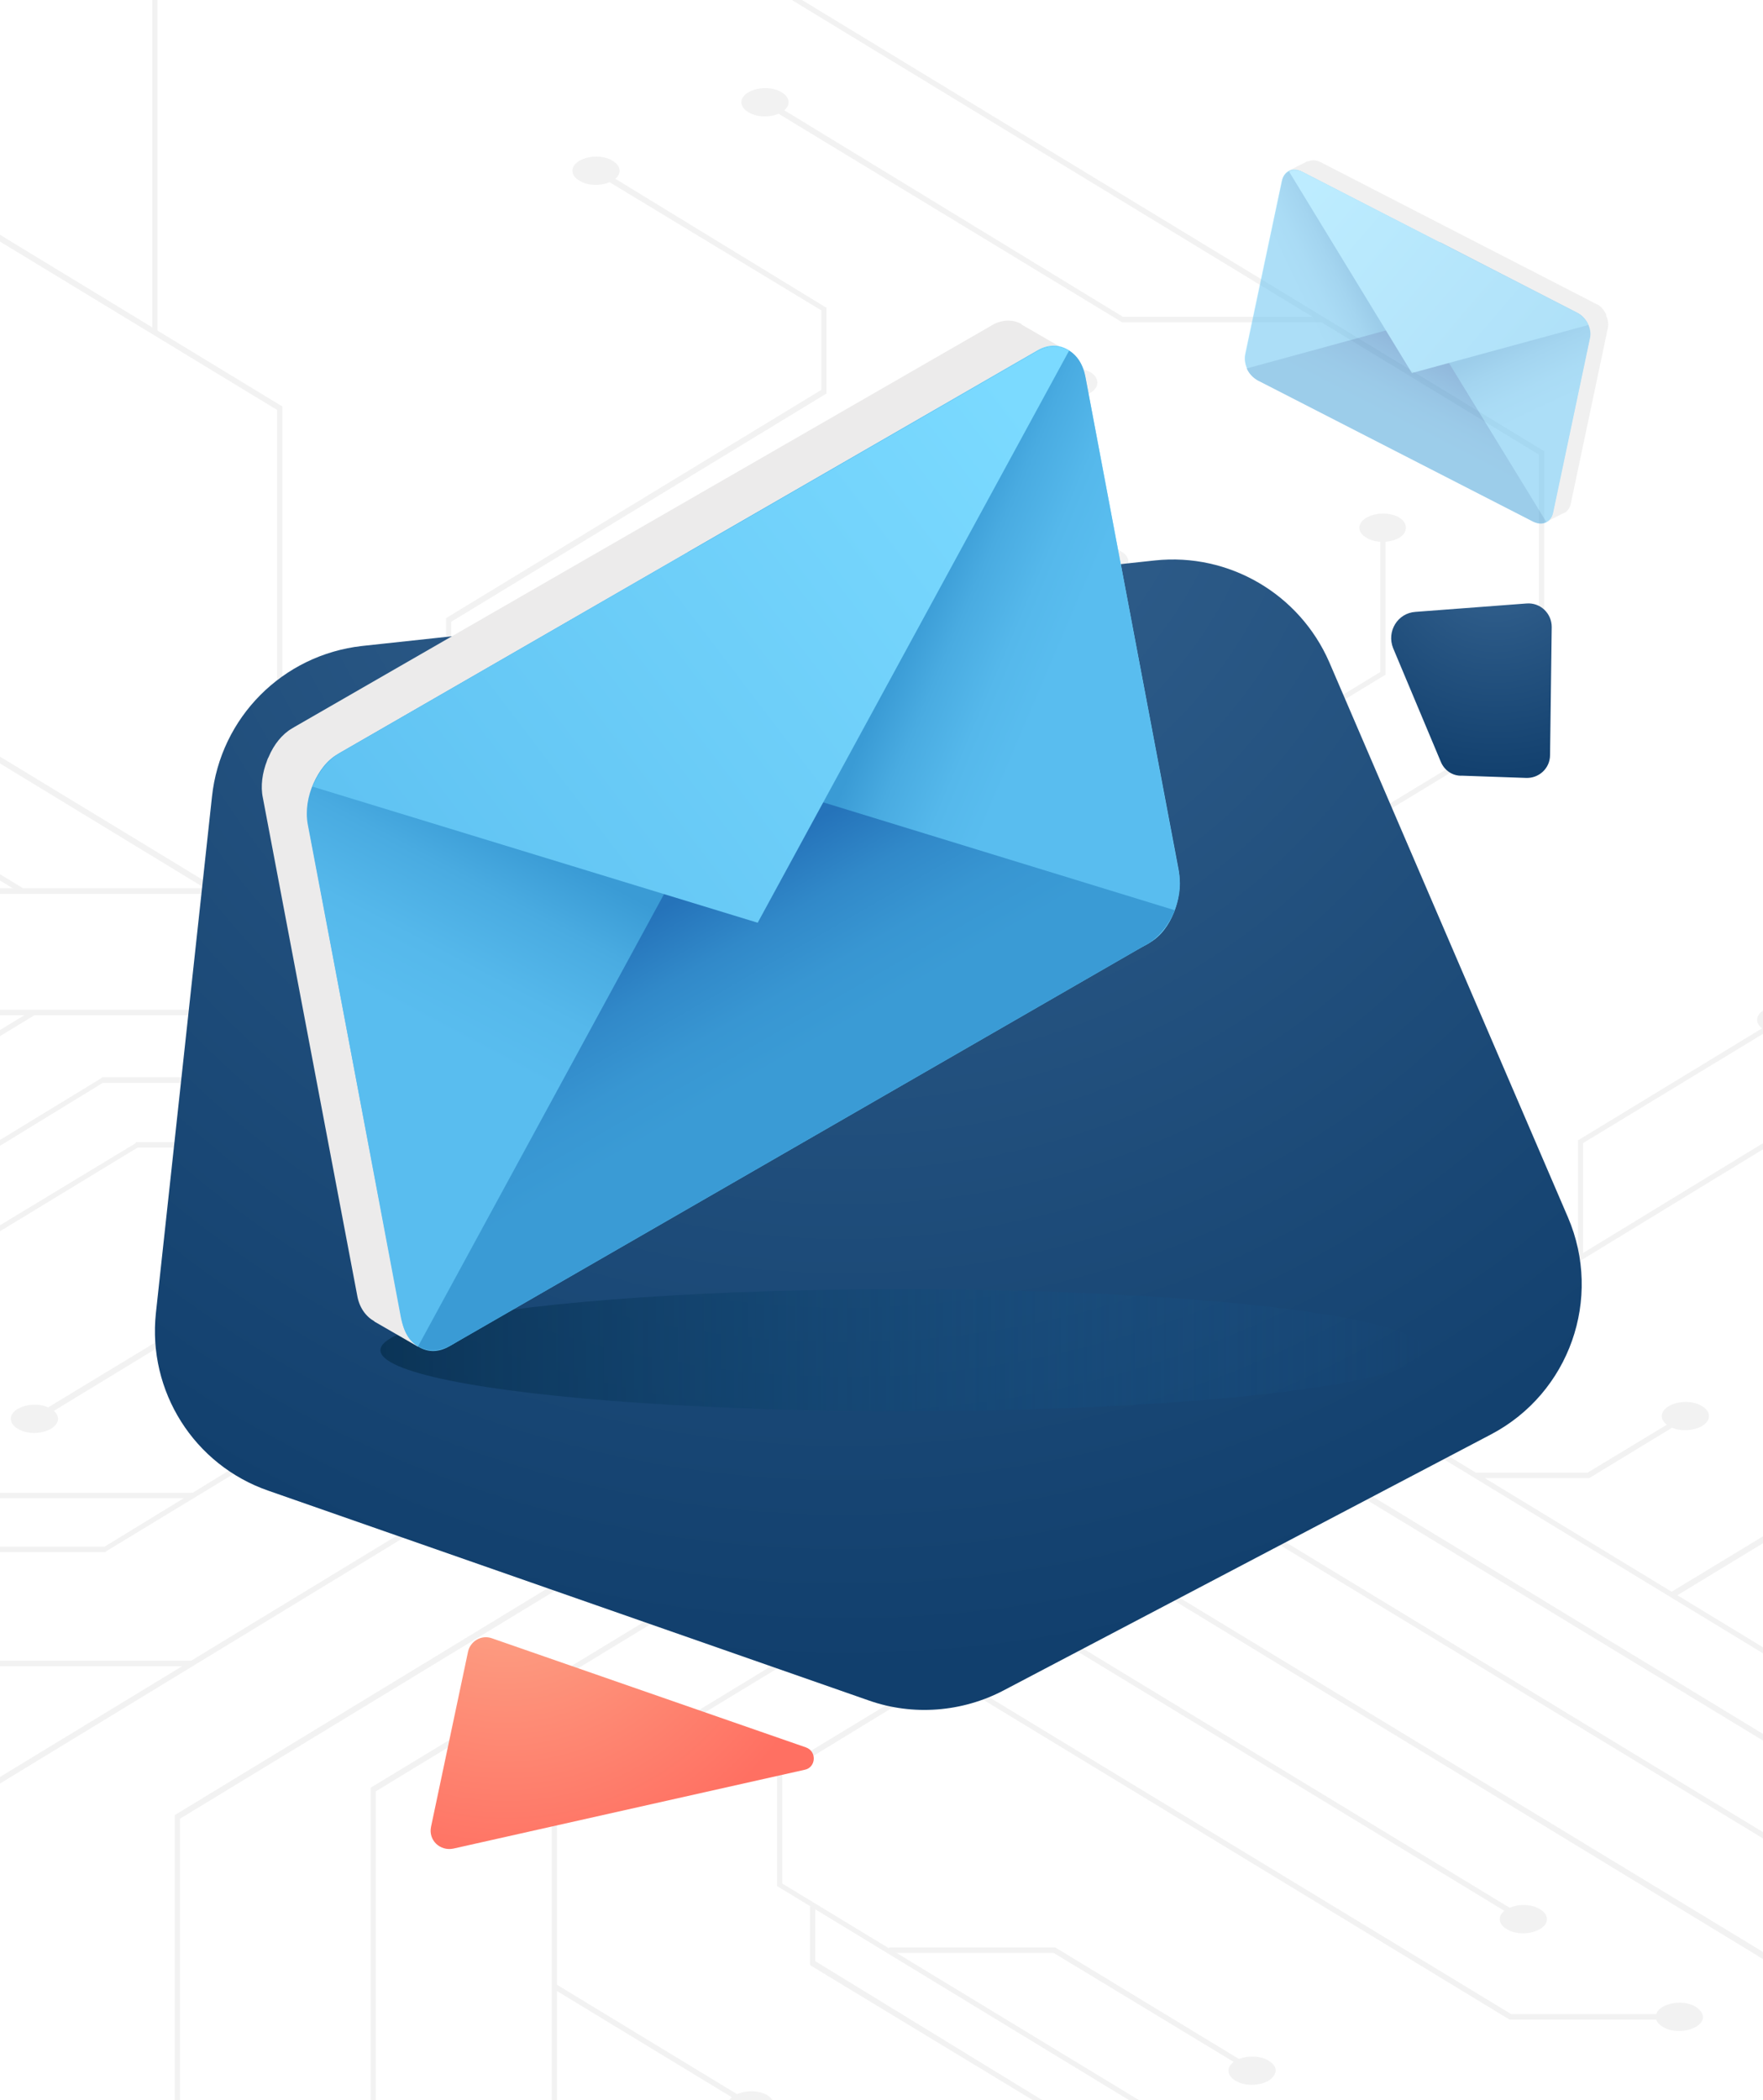 <svg xmlns="http://www.w3.org/2000/svg" width="330" height="393" viewBox="0 0 330 393" fill="none"><g clip-path="url(#clip0_805_28727)"><g clip-path="url(#clip1_805_28727)"><g opacity="0.3"><path d="M132.324 205.529L132.811 204.675L52.834 155.983V76.026L52.51 75.855L-70.294 1.195L-74.512 -0.514L-74.837 0.511L-70.781 2.22L51.861 76.71V156.496L52.023 156.667L132.324 205.529Z" fill="#D5D5D5"></path><path d="M28.5 -11.276H29.474V62.188H28.5V-11.276Z" fill="#D5D5D5"></path><path d="M117.237 214.755L117.724 213.901L39.369 166.234H-101.279V167.259H39.207L117.237 214.755Z" fill="#D5D5D5"></path><path d="M194.78 191.178L289.032 133.944V84.398L288.708 84.228L125.672 -14.864L125.186 -14.01L288.059 85.082V133.432L194.293 190.324L194.78 191.178Z" fill="#D5D5D5"></path><path d="M557.027 411.401H701.569V410.376H557.352L453.204 346.991H367.063L248.477 274.894L247.99 275.919L366.738 348.017H452.879L557.027 411.401Z" fill="#D5D5D5"></path><path d="M524.095 367.323L524.582 366.469L472.995 335.033H374.038L261.941 266.864L261.454 267.718L373.876 336.058H472.67L524.095 367.323Z" fill="#D5D5D5"></path><path d="M313.204 298.983L395.614 248.924H454.339L492.299 271.989L492.786 271.135L454.501 247.899H395.289L312.717 297.958L313.204 298.983Z" fill="#D5D5D5"></path><path d="M247.503 60.308V59.283H210.191L143.517 18.621L143.03 19.646L210.029 60.308H247.503Z" fill="#D5D5D5"></path><path d="M211.976 179.903H212.95V154.446L259.346 126.257V98.75H258.372V125.744L211.976 153.934V179.903Z" fill="#D5D5D5"></path><path d="M32.719 419.944H33.692V340.329L121.131 287.195L120.644 286.17L32.719 339.645V419.944Z" fill="#D5D5D5"></path><path d="M39.045 447.792L70.354 428.828V335.203L135.244 295.737L134.757 294.883L69.381 334.52V428.144L38.559 446.938L39.045 447.792Z" fill="#D5D5D5"></path><path d="M-65.59 290.441H19.739L19.902 290.27L73.111 257.98L72.625 256.955L19.577 289.416H-65.59V290.441Z" fill="#D5D5D5"></path><path d="M-47.421 401.492H-46.448V362.026L98.905 273.527L98.419 272.673L-47.421 361.343V401.492Z" fill="#D5D5D5"></path><path d="M101.664 224.152L102.15 223.297L45.696 188.957H-101.279V189.982H45.372L101.664 224.152Z" fill="#D5D5D5"></path><path d="M-77.432 209.63H-26.007H-25.845L6.438 189.982L5.951 189.128L-26.169 208.605H-77.432V209.63Z" fill="#D5D5D5"></path><path d="M333.158 429H334.131V367.836L333.969 367.665L214.896 295.396L214.409 296.251L333.158 368.519V429Z" fill="#D5D5D5"></path><path d="M198.059 305.647L285.462 358.738L284.976 359.626L197.573 306.535L198.059 305.647Z" fill="#D5D5D5"></path><path d="M103.285 432.928H104.259V337.254L154.062 307.013L153.575 306.159L103.285 336.741V432.928Z" fill="#D5D5D5"></path><path d="M87.713 232.694L88.199 231.669L38.883 201.6H19.092L18.929 201.77L-21.14 226.202L-20.653 227.056L19.254 202.625H38.559L87.713 232.694Z" fill="#D5D5D5"></path><path d="M282.544 377.915H314.34V376.89H282.868L181.803 315.556L181.316 316.41L282.544 377.915Z" fill="#D5D5D5"></path><path d="M228.685 403.543L229.172 402.688L146.437 352.459V332.128L170.771 317.264L170.284 316.41L145.464 331.445V352.972L145.789 353.142L228.685 403.543Z" fill="#D5D5D5"></path><path d="M234.201 387.825L234.688 386.971L197.538 364.419H166.391V365.444H197.214L234.201 387.825Z" fill="#D5D5D5"></path><path d="M233.551 436.003L234.038 435.149L195.915 411.913V393.462L195.591 393.291L152.601 366.98V356.388H151.628V367.664L151.79 367.835L194.942 393.974V412.597L195.104 412.768L233.551 436.003Z" fill="#D5D5D5"></path><path d="M237.445 389.361C235.66 390.387 232.903 390.387 231.28 389.361C229.496 388.336 229.496 386.628 231.28 385.603C233.065 384.578 235.823 384.578 237.445 385.603C239.229 386.628 239.229 388.166 237.445 389.361Z" fill="#D5D5D5"></path><path d="M143.68 395.855C141.895 396.88 139.138 396.88 137.515 395.855C135.731 394.83 135.731 393.121 137.515 392.096C139.3 391.071 142.058 391.071 143.68 392.096C145.302 393.121 145.302 394.83 143.68 395.855Z" fill="#D5D5D5"></path><path d="M9.52 267.377C7.736 268.402 4.978 268.402 3.356 267.377C1.571 266.352 1.571 264.644 3.356 263.618C5.14 262.593 7.898 262.593 9.52 263.618C11.305 264.644 11.305 266.352 9.52 267.377Z" fill="#D5D5D5"></path><path d="M317.421 379.282C315.637 380.307 312.879 380.307 311.257 379.282C309.472 378.257 309.472 376.549 311.257 375.524C313.041 374.499 315.799 374.499 317.421 375.524C319.206 376.72 319.206 378.257 317.421 379.282Z" fill="#D5D5D5"></path><path d="M336.401 192.717C334.617 193.742 331.859 193.742 330.237 192.717C328.452 191.692 328.452 189.983 330.237 188.958C332.021 187.933 334.779 187.933 336.401 188.958C338.024 189.983 338.024 191.692 336.401 192.717Z" fill="#D5D5D5"></path><path d="M261.942 100.628C260.157 101.653 257.399 101.653 255.777 100.628C253.993 99.603 253.993 97.894 255.777 96.869C257.561 95.844 260.319 95.844 261.942 96.869C263.564 97.894 263.564 99.603 261.942 100.628Z" fill="#D5D5D5"></path><path d="M209.867 106.949C208.082 107.974 205.324 107.974 203.702 106.949C201.918 105.924 201.918 104.216 203.702 103.191C205.487 102.166 208.244 102.166 209.867 103.191C211.651 104.216 211.651 105.924 209.867 106.949Z" fill="#D5D5D5"></path><path d="M204.19 73.464C202.405 74.489 199.647 74.489 198.025 73.464C196.241 72.439 196.241 70.73 198.025 69.705C199.809 68.68 202.567 68.68 204.19 69.705C205.812 70.73 205.812 72.439 204.19 73.464Z" fill="#D5D5D5"></path><path d="M114.641 33.827C112.857 34.852 110.099 34.852 108.477 33.827C106.692 32.802 106.692 31.094 108.477 30.069C110.261 29.044 113.019 29.044 114.641 30.069C116.426 31.094 116.426 32.802 114.641 33.827Z" fill="#D5D5D5"></path><path d="M146.275 21.014C144.49 22.039 141.733 22.039 140.11 21.014C138.326 19.989 138.326 18.28 140.11 17.255C141.895 16.23 144.653 16.23 146.275 17.255C148.059 18.28 148.059 19.989 146.275 21.014Z" fill="#D5D5D5"></path><path d="M318.557 266.863C316.773 267.888 314.015 267.888 312.393 266.863C310.608 265.838 310.608 264.13 312.393 263.105C314.177 262.08 316.935 262.08 318.557 263.105C320.342 264.13 320.342 265.838 318.557 266.863Z" fill="#D5D5D5"></path><path d="M110.099 155.642C108.315 156.667 105.557 156.667 103.935 155.642C102.15 154.617 102.15 152.908 103.935 151.883C105.719 150.858 108.477 150.858 110.099 151.883C111.884 152.908 111.884 154.617 110.099 155.642Z" fill="#D5D5D5"></path><path d="M288.221 361.001C286.437 362.026 283.679 362.026 282.057 361.001C280.272 359.976 280.272 358.268 282.057 357.242C283.841 356.217 286.599 356.217 288.221 357.242C290.006 358.268 290.006 359.976 288.221 361.001Z" fill="#D5D5D5"></path><path d="M104.144 371.327L140.819 393.604L140.333 394.492L103.658 372.215L104.144 371.327Z" fill="#D5D5D5"></path><path d="M276.217 276.602H297.306H297.468L316.286 265.155L315.799 264.301L297.144 275.577H276.217V276.602Z" fill="#D5D5D5"></path><path d="M282.057 244.312L333.319 213.047H350.191L372.74 226.885L373.227 225.86L350.353 212.021H332.995L332.833 212.192L281.57 243.458L282.057 244.312Z" fill="#D5D5D5"></path><path d="M295.359 235.257H296.332V213.901L333.481 191.349L332.995 190.495L295.359 213.389V235.257Z" fill="#D5D5D5"></path><path d="M-1.836 280.361H36.287V279.336H-1.673L-44.663 253.025L-45.15 254.05L-1.836 280.361Z" fill="#D5D5D5"></path><path d="M233.28 284.108L463.617 423.978L463.131 424.866L232.794 284.996L233.28 284.108Z" fill="#D5D5D5"></path><path d="M-6.864 234.573L25.743 214.755H38.721L56.079 225.347H76.032V224.322H56.403L39.045 213.729H25.418V213.9L-7.351 233.719L-6.864 234.573Z" fill="#D5D5D5"></path><path d="M145.789 197.329L146.275 196.475L84.468 158.888V116.347L154.711 73.635V57.575L154.386 57.404L111.884 31.436L111.397 32.461L153.738 58.088V72.952L83.494 115.664V159.572H83.657L145.789 197.329Z" fill="#D5D5D5"></path><path d="M131.026 188.103H131.999V168.285L131.675 168.114L107.341 153.421L106.854 154.275L131.026 168.968V188.103Z" fill="#D5D5D5"></path><path d="M-100.242 102.705L4.444 166.295L3.958 167.183L-100.728 103.593L-100.242 102.705Z" fill="#D5D5D5"></path><path d="M39.532 166.917L40.019 165.892L-33.956 120.959V111.221L-34.118 111.05L-72.241 87.814L-72.727 88.669L-34.929 111.733V121.642L-34.605 121.813L39.532 166.917Z" fill="#D5D5D5"></path><path d="M162.66 186.566H163.633V131.894L206.298 105.926L205.811 105.071L162.66 131.382V186.566Z" fill="#D5D5D5"></path><path d="M162.822 154.617L163.309 153.763L132.324 134.799V113.955L201.27 71.927L200.783 71.072L131.189 113.443V135.311L131.513 135.482L162.822 154.617Z" fill="#D5D5D5"></path><path d="M-108.417 359.121L-30.387 311.797H35.963V310.771H-30.711L-108.903 358.267L-108.417 359.121Z" fill="#D5D5D5"></path><path d="M7.087 265.839L42.452 244.312H69.057V243.287H42.127L6.6 264.814L7.087 265.839Z" fill="#D5D5D5"></path></g><path d="M248.814 123.911L293.495 227.801C299.998 242.971 293.81 260.652 279.126 268.394L187.875 316.31C180.114 320.391 170.884 321.123 162.598 318.194L50.265 278.961C36.315 274.148 27.61 260.338 29.183 245.691L39.672 149.125C41.245 134.269 52.887 122.551 67.781 120.877L216.194 104.87C230.039 103.406 243.255 111.148 248.814 123.911Z" fill="url(#paint0_radial_805_28727)"></path><path d="M150.85 326.981L92.114 306.58C90.121 305.848 88.023 307.103 87.604 309.091L80.681 341.838C80.157 344.349 82.36 346.441 84.877 345.918L150.64 331.166C152.738 330.748 152.948 327.714 150.85 326.981Z" fill="url(#paint1_radial_805_28727)"></path><path d="M269.686 142.534L260.771 121.296C259.512 118.158 261.61 114.705 264.966 114.496L285.733 112.927C288.356 112.717 290.453 114.81 290.453 117.321L290.139 141.279C290.139 143.79 288.041 145.673 285.628 145.568L273.672 145.15C271.888 145.255 270.315 144.104 269.686 142.534Z" fill="url(#paint2_radial_805_28727)"></path><g filter="url(#filter0_f_805_28727)"><ellipse cx="168.938" cy="252.656" rx="97.726" ry="11.415" fill="url(#paint3_linear_805_28727)" fill-opacity="0.94"></ellipse></g><path d="M49.992 142.33C49.992 142.233 50.09 142.135 50.09 142.038C50.09 141.941 50.187 141.941 50.187 141.844C50.187 141.746 50.285 141.746 50.285 141.649C51.26 139.315 52.819 137.371 54.672 136.301L55.159 136.009L120.182 98.572L185.204 61.135L185.692 60.843C187.544 59.773 189.493 59.773 191.053 60.551C191.053 60.551 191.151 60.551 191.151 60.648C191.151 60.648 191.248 60.648 191.248 60.746L199.827 65.705L195.148 67.65L212.305 158.472C212.792 160.805 212.402 163.431 211.33 165.765C211.33 165.862 211.233 165.862 211.233 165.959C211.233 166.056 211.135 166.056 211.135 166.153C210.16 168.487 208.601 170.432 206.748 171.502L77.093 246.279L78.263 252.016L70.172 247.349C70.172 247.349 70.074 247.349 70.074 247.251C68.514 246.376 67.247 244.723 66.857 242.389L49.212 149.331C48.725 147.095 49.115 144.566 49.992 142.33Z" fill="#ECEBEB"></path><path d="M84.113 251.919L215.23 176.364C219.227 174.127 221.567 167.904 220.592 162.653L203.24 70.956C202.265 65.705 198.171 63.274 194.271 65.511L63.154 141.163C59.157 143.4 56.817 149.623 57.792 154.874L75.047 246.571C76.119 251.822 80.116 254.253 84.113 251.919Z" fill="url(#paint4_linear_805_28727)"></path><path d="M63.641 140.872L128.664 103.435L149.038 211.176L84.6 251.628C80.311 254.059 76.119 252.114 75.242 247.155L57.597 154.194C56.72 149.234 59.352 143.303 63.641 140.872Z" fill="url(#paint5_linear_805_28727)"></path><path d="M193.784 65.901L128.762 103.338L148.941 210.496L214.646 176.754C218.935 174.323 221.568 168.294 220.69 163.432L203.143 70.374C202.168 65.414 197.976 63.47 193.784 65.901Z" fill="url(#paint6_linear_805_28727)"></path><path d="M219.91 170.335C218.837 172.96 216.985 175.391 214.743 176.655L84.6 251.627C82.261 252.988 80.018 252.988 78.264 251.919L136.56 144.761L219.91 170.335Z" fill="url(#paint7_linear_805_28727)"></path><path d="M58.475 147.192C59.547 144.566 61.399 142.135 63.641 140.871L193.784 65.9C196.124 64.538 198.366 64.538 200.121 65.608L141.824 172.669L58.475 147.192Z" fill="url(#paint8_linear_805_28727)"></path><g opacity="0.5"><path d="M300.643 59.08V58.994V58.907V58.821C300.253 58.042 299.669 57.263 298.889 56.917L298.694 56.831L272.958 43.594L247.222 30.358L247.027 30.271C246.247 29.925 245.564 29.925 244.882 30.185C244.882 30.185 244.882 30.185 244.784 30.185C244.784 30.185 244.784 30.185 244.687 30.185L241.275 31.915L243.225 32.694L236.401 64.703C236.206 65.569 236.401 66.434 236.791 67.299V67.385C236.791 67.385 236.791 67.385 236.791 67.472C237.181 68.25 237.766 69.029 238.545 69.375L289.92 95.675L289.433 97.665L292.65 96.021C292.65 96.021 292.65 96.021 292.747 96.021C293.332 95.761 293.819 95.156 294.014 94.291L300.936 61.502C301.131 60.724 301.033 59.859 300.643 59.08Z" fill="#E2E2E2"></path><path d="M287.19 97.663L235.231 71.017C233.671 70.239 232.696 68.076 233.086 66.173L239.91 33.904C240.3 32.087 241.86 31.222 243.419 32L295.379 58.646C296.939 59.425 297.914 61.588 297.524 63.491L290.7 95.76C290.31 97.663 288.75 98.528 287.19 97.663Z" fill="url(#paint9_linear_805_28727)"></path><path d="M295.281 58.559L269.545 45.322L261.454 83.301L286.995 97.576C288.652 98.441 290.31 97.749 290.7 96.019L297.621 63.23C298.011 61.5 296.939 59.424 295.281 58.559Z" fill="url(#paint10_linear_805_28727)"></path><path d="M243.809 32.176L269.546 45.413L261.552 83.132L235.523 71.193C233.866 70.328 232.794 68.252 233.086 66.522L240.008 33.733C240.397 32.003 242.055 31.311 243.809 32.176Z" fill="url(#paint11_linear_805_28727)"></path><path d="M233.378 68.942C233.768 69.893 234.548 70.672 235.425 71.191L286.897 97.577C287.775 98.01 288.749 98.01 289.432 97.664L266.328 59.944L233.378 68.942Z" fill="url(#paint12_linear_805_28727)"></path><path d="M297.328 60.808C296.938 59.856 296.159 59.077 295.281 58.558L243.809 32.172C242.932 31.739 241.957 31.739 241.274 32.086L264.281 69.805L297.328 60.808Z" fill="url(#paint13_linear_805_28727)"></path></g></g></g><defs><filter id="filter0_f_805_28727" x="52.212" y="222.241" width="233.453" height="60.829" filterUnits="userSpaceOnUse" color-interpolation-filters="sRGB"><feGaussianBlur stdDeviation="9.5"></feGaussianBlur></filter><radialGradient id="paint0_radial_805_28727" cx="0" cy="0" r="1" gradientUnits="userSpaceOnUse" gradientTransform="translate(157.816 72.096) rotate(-173.764) scale(242.137 241.542)"><stop stop-color="#366491"></stop><stop offset="1" stop-color="#113F6D"></stop></radialGradient><radialGradient id="paint1_radial_805_28727" cx="0" cy="0" r="1" gradientUnits="userSpaceOnUse" gradientTransform="translate(94.669 287.355) rotate(-173.764) scale(64.016 63.859)"><stop stop-color="#FCAD8D"></stop><stop offset="1" stop-color="#FF7062"></stop></radialGradient><radialGradient id="paint2_radial_805_28727" cx="0" cy="0" r="1" gradientUnits="userSpaceOnUse" gradientTransform="translate(280.028 104.281) rotate(-172.659) scale(42.523 42.419)"><stop stop-color="#366491"></stop><stop offset="1" stop-color="#113F6D"></stop></radialGradient><linearGradient id="paint3_linear_805_28727" x1="71.212" y1="252.656" x2="266.665" y2="252.656" gradientUnits="userSpaceOnUse"><stop stop-color="#0A3355"></stop><stop offset="1" stop-color="#195E97" stop-opacity="0"></stop></linearGradient><linearGradient id="paint4_linear_805_28727" x1="211.932" y1="116.854" x2="56.128" y2="146.318" gradientUnits="userSpaceOnUse"><stop stop-color="#7BDAFF"></stop><stop offset="1" stop-color="#59BDEF"></stop></linearGradient><linearGradient id="paint5_linear_805_28727" x1="51.923" y1="323.072" x2="130.54" y2="174.232" gradientUnits="userSpaceOnUse"><stop offset="0.768" stop-color="#59BDEF"></stop><stop offset="0.845" stop-color="#55B8EB"></stop><stop offset="0.932" stop-color="#49ABE1"></stop><stop offset="1" stop-color="#3A9BD5"></stop></linearGradient><linearGradient id="paint6_linear_805_28727" x1="265.409" y1="199.903" x2="155.308" y2="153.007" gradientUnits="userSpaceOnUse"><stop offset="0.768" stop-color="#59BDEF"></stop><stop offset="0.845" stop-color="#55B8EB"></stop><stop offset="0.932" stop-color="#49ABE1"></stop><stop offset="1" stop-color="#3A9BD5"></stop></linearGradient><linearGradient id="paint7_linear_805_28727" x1="170.449" y1="324.175" x2="92.163" y2="188.294" gradientUnits="userSpaceOnUse"><stop offset="0.768" stop-color="#3A9BD5"></stop><stop offset="0.839" stop-color="#3896D2"></stop><stop offset="0.918" stop-color="#3189C9"></stop><stop offset="1" stop-color="#2573BA"></stop></linearGradient><linearGradient id="paint8_linear_805_28727" x1="172.895" y1="52.055" x2="26.993" y2="163.309" gradientUnits="userSpaceOnUse"><stop stop-color="#7BDAFF"></stop><stop offset="1" stop-color="#59BDEF"></stop></linearGradient><linearGradient id="paint9_linear_805_28727" x1="236.563" y1="50.124" x2="297.683" y2="63.116" gradientUnits="userSpaceOnUse"><stop stop-color="#7BDAFF"></stop><stop offset="1" stop-color="#59BDEF"></stop></linearGradient><linearGradient id="paint10_linear_805_28727" x1="299.903" y1="122.75" x2="274.097" y2="67.834" gradientUnits="userSpaceOnUse"><stop offset="0.768" stop-color="#59BDEF"></stop><stop offset="0.845" stop-color="#55B8EB"></stop><stop offset="0.932" stop-color="#49ABE1"></stop><stop offset="1" stop-color="#3A9BD5"></stop></linearGradient><linearGradient id="paint11_linear_805_28727" x1="215.394" y1="79.376" x2="257.284" y2="59.321" gradientUnits="userSpaceOnUse"><stop offset="0.768" stop-color="#59BDEF"></stop><stop offset="0.845" stop-color="#55B8EB"></stop><stop offset="0.932" stop-color="#49ABE1"></stop><stop offset="1" stop-color="#3A9BD5"></stop></linearGradient><linearGradient id="paint12_linear_805_28727" x1="252.983" y1="123.14" x2="278.857" y2="72.662" gradientUnits="userSpaceOnUse"><stop offset="0.768" stop-color="#3A9BD5"></stop><stop offset="0.839" stop-color="#3896D2"></stop><stop offset="0.918" stop-color="#3189C9"></stop><stop offset="1" stop-color="#2573BA"></stop></linearGradient><linearGradient id="paint13_linear_805_28727" x1="252.016" y1="27.302" x2="304.673" y2="72.433" gradientUnits="userSpaceOnUse"><stop stop-color="#7BDAFF"></stop><stop offset="1" stop-color="#59BDEF"></stop></linearGradient><clipPath id="clip0_805_28727"><rect width="330" height="393" fill="white"></rect></clipPath><clipPath id="clip1_805_28727"><rect width="689" height="393" fill="white" transform="matrix(-1 0 0 1 645 0)"></rect></clipPath></defs></svg>